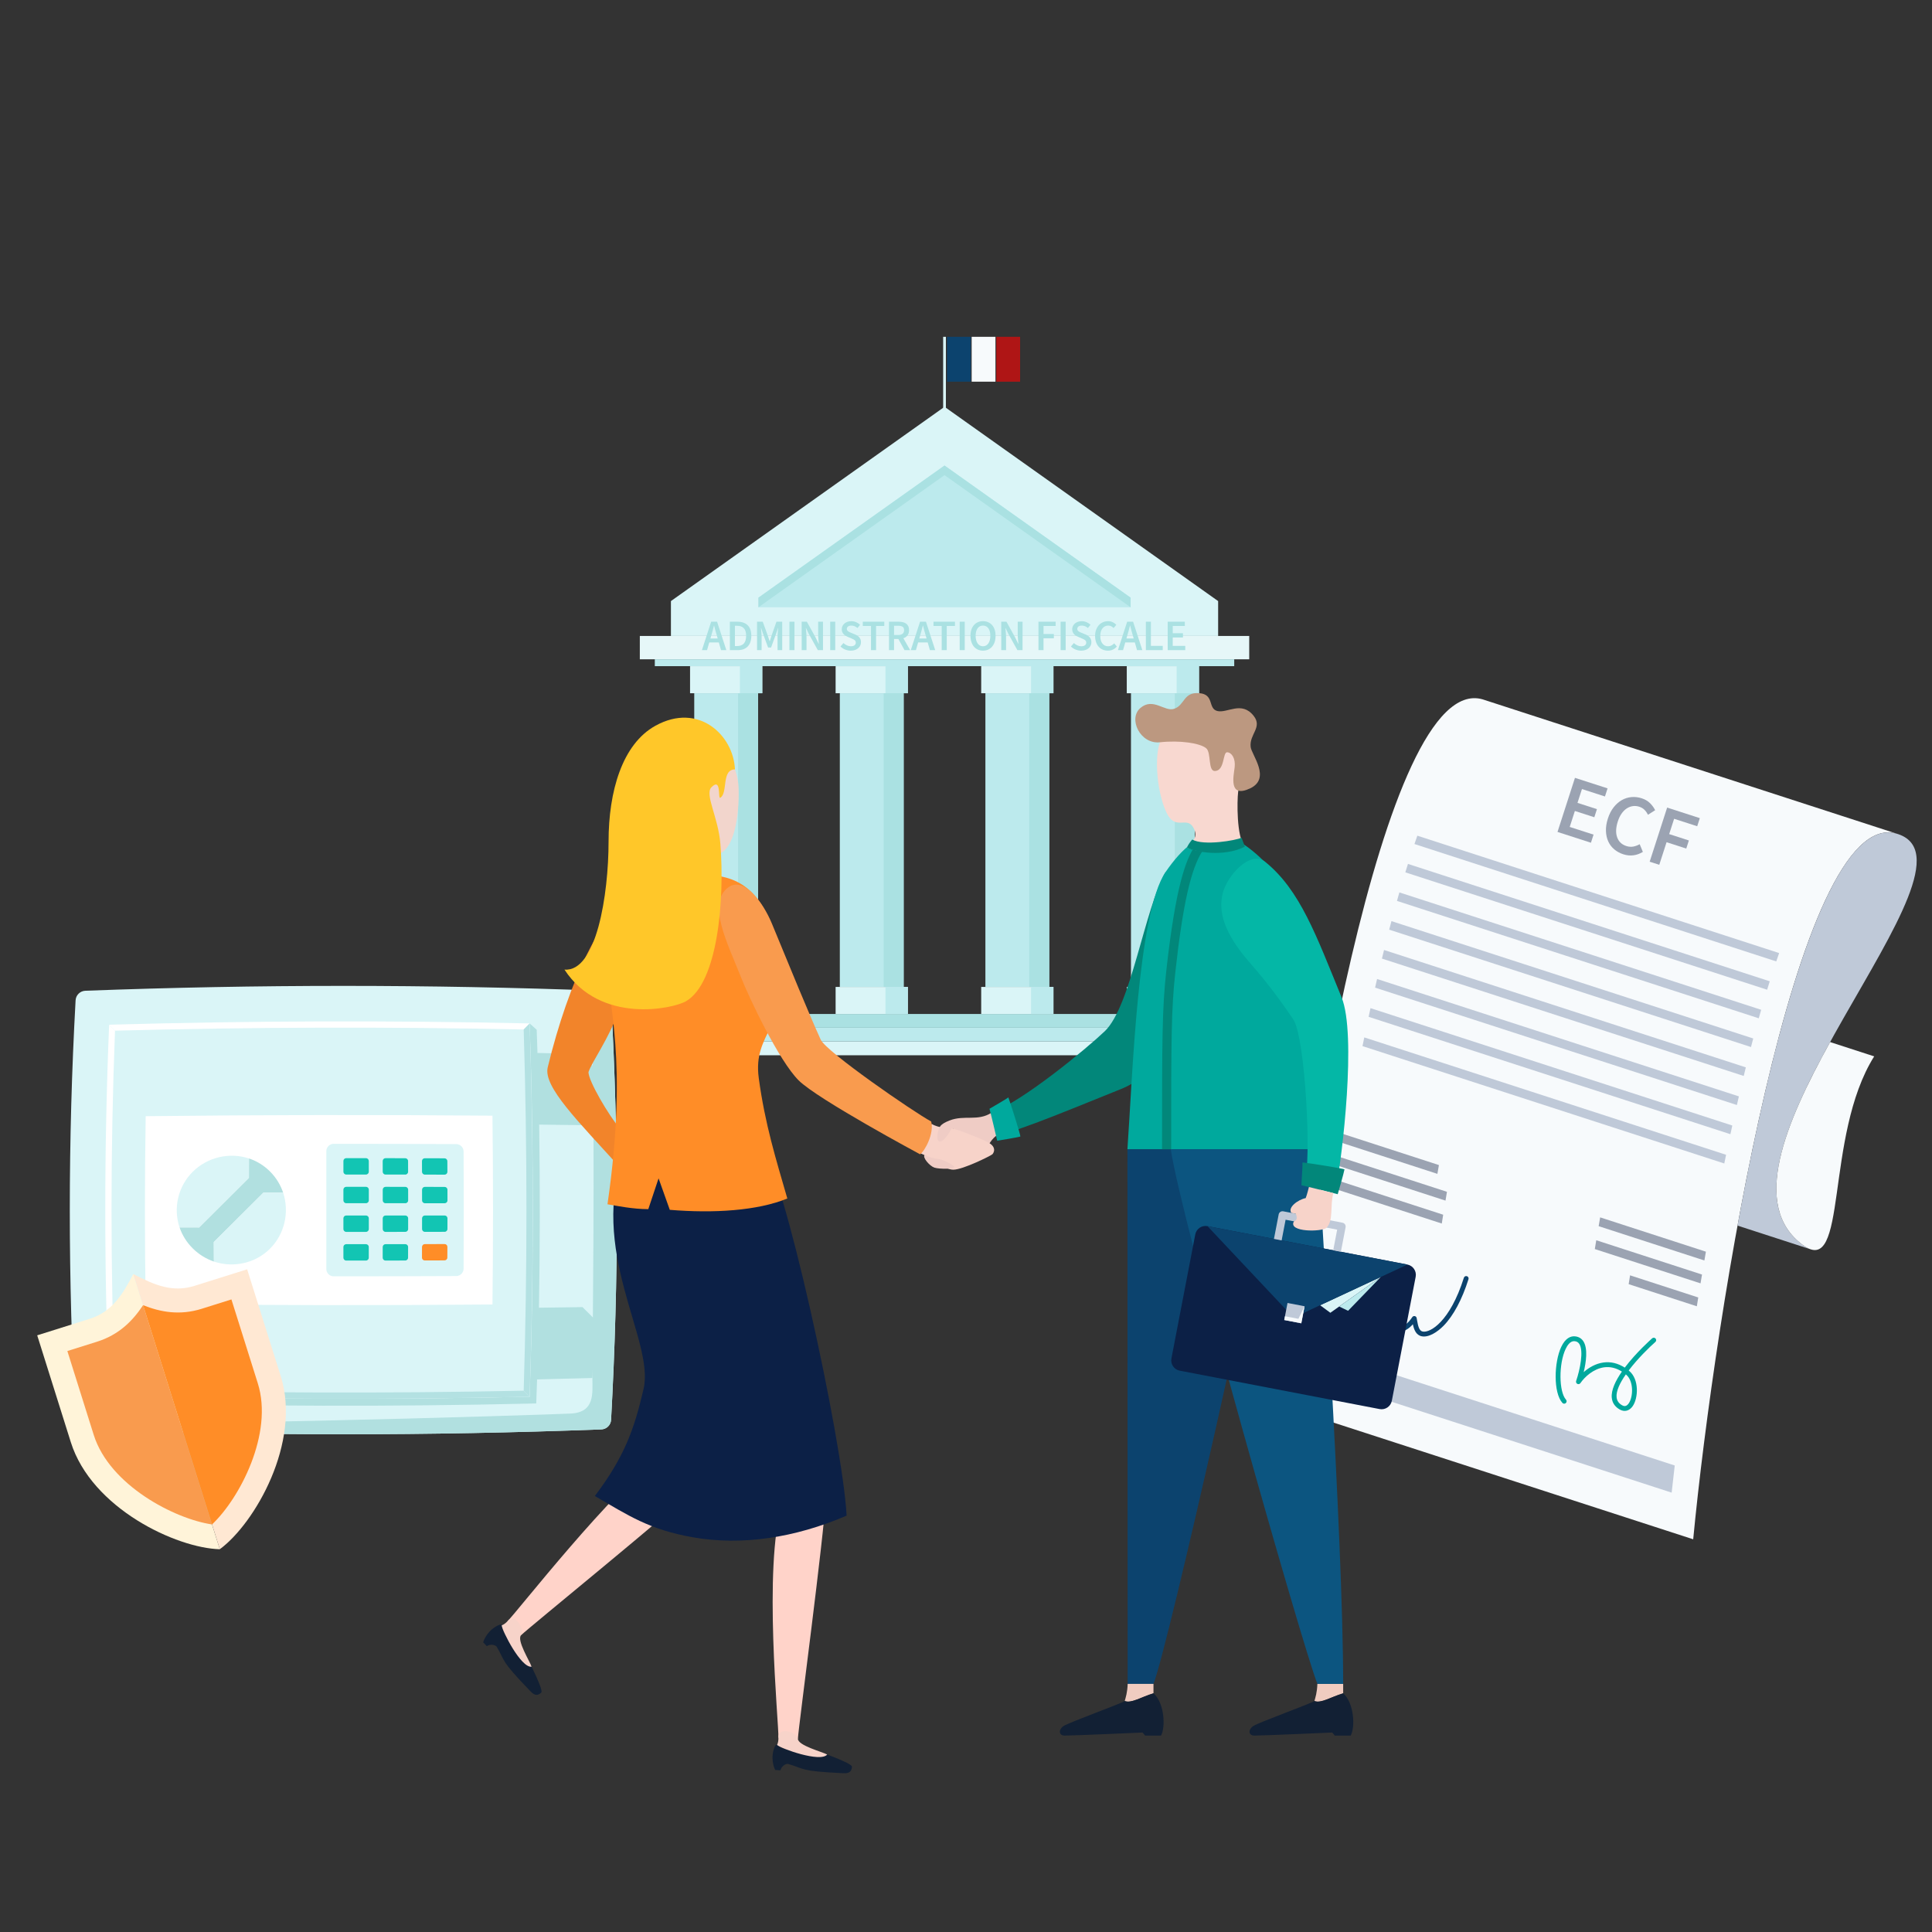 <?xml version="1.0" encoding="UTF-8"?><svg xmlns="http://www.w3.org/2000/svg" viewBox="0 0 2000 2000"><rect x="0" y="0" width="2000" height="2000" fill="#333333" stroke="none"/><g style="isolation:isolate;"><g id="Calque_4"><g><rect x="-68.48" y="452.97" width="1136.37" height="1136.37" style="fill:#daf5f7; opacity:0;"/><g><path d="M88.34,1025.62c178.05-6.71,356.1-6.71,534.16,0,5.41,.2,9.79,4.5,10.09,9.91,7.99,144.78,7.99,289.49,0,434.28-.3,5.41-4.68,9.71-10.09,9.91-178.05,6.71-356.1,6.71-534.16,0-5.41-.2-9.79-4.5-10.09-9.91-7.99-144.78-7.99-289.49,0-434.28,.3-5.41,4.68-9.71,10.09-9.91Z" style="fill:#daf5f7;"/><path d="M616.02,1164.94c-.42-20.35-1.02-40.71-1.78-61.06-5.25-5.14-7.87-7.71-13.12-12.86-17.89-.45-26.84-.66-44.73-1.02-.29-9.59-.45-14.39-.79-23.98-2.93-2.63-4.4-3.94-7.32-6.57,.43,12.16,.62,18.24,.98,30.4,.73,24.75,1.3,49.51,1.69,74.27,.88,63.26,.81,126.49-.22,189.74-.45,24.76-1.08,49.52-1.87,74.27-.23,7.1-.34,10.65-.59,17.75-145.12,3.21-290.2,2.77-435.3-1.33,2.67,2.91,4.01,4.37,6.68,7.28,142.79,4.07,285.56,4.46,428.37,1.18,2.83-.07,4.25-.11,7.09-.18,.38-9.95,.55-14.92,.88-24.87,19.09-.42,38.18-.9,57.26-1.46,.89-20.34,1.61-40.7,2.16-61.06-4.95-4.92-7.43-7.39-12.41-12.33-18.03,.28-27.04,.41-45.07,.64,1.06-63.2,1.14-126.37,.23-189.57,19.29,.21,38.58,.46,57.88,.73Z" style="fill:#b1e0e0;"/><g><path d="M112.97,1060.78c145.1-4.09,290.18-4.54,435.3-1.33,4.23,128.83,4.23,257.61,0,386.44-145.12,3.21-290.2,2.77-435.3-1.33-5.31-127.96-5.31-255.83,0-383.79Z" style="fill:#daf5f7;"/><path d="M112.97,1060.78c145.1-4.09,290.18-4.54,435.3-1.33-2.46,2.5-3.69,3.75-6.15,6.26-141.04-2.9-282.04-2.49-423.06,1.24-2.44-2.47-3.66-3.71-6.09-6.18Z" style="fill:#fff;"/><path d="M112.97,1444.57c-5.31-127.96-5.31-255.83,0-383.79,2.43,2.47,3.65,3.7,6.09,6.18-4.82,123.84-4.82,247.6,0,371.44-2.44,2.47-3.66,3.71-6.09,6.18Z" style="fill:#fff;"/><path d="M548.27,1445.89c4.23-128.83,4.23-257.61,0-386.44-2.46,2.5-3.69,3.75-6.15,6.26,3.8,124.66,3.81,249.27,0,373.93,2.46,2.51,3.7,3.76,6.15,6.26Z" style="fill:#b3e1e2;"/><path d="M112.97,1444.57c145.1,4.09,290.18,4.54,435.3,1.33-2.46-2.5-3.69-3.75-6.15-6.26-141.04,2.9-282.04,2.49-423.06-1.24-2.44,2.47-3.66,3.71-6.09,6.18Z" style="fill:#b3e1e2;"/></g><path d="M150.81,1155.48c119.66-1.39,239.32-1.57,358.98-.54,.79,65.16,.79,130.31,0,195.47-119.66,1.02-239.32,.84-358.98-.54-1.05-64.8-1.05-129.58,0-194.38Z" style="fill:#fff;"/><path d="M345.41,1184.08c42.28,0,84.56,.1,126.85,.28,4.2,.02,7.62,3.43,7.65,7.61,.23,40.46,.23,80.92,0,121.39-.03,4.18-3.46,7.59-7.65,7.61-42.28,.19-84.56,.28-126.85,.28-4.2,0-7.6-3.41-7.6-7.62-.03-40.65-.03-81.3,0-121.95,0-4.2,3.41-7.61,7.6-7.62Z" style="fill:#daf5f7;"/><g><path d="M257.72,1219.43c.02-8.07,.04-12.11,.08-20.18-20.38-6.7-43.03-1.33-58.23,13.71-15.13,14.98-20.51,37.52-13.66,57.76,8.09,.02,12.14,.02,20.23,.04,17.2-17.1,34.39-34.2,51.57-51.32Z" style="fill:#daf5f7;"/><path d="M272.82,1234.51c8.09,0,12.14-.01,20.23-.02-2.69-7.96-7.19-15.43-13.52-21.76-6.33-6.33-13.79-10.81-21.73-13.48-.04,8.07-.06,12.11-.08,20.18-17.18,17.12-34.37,34.23-51.57,51.32-8.09-.01-12.14-.02-20.23-.04,2.72,7.9,7.27,15.34,13.66,21.67,6.38,6.33,13.89,10.85,21.87,13.57-.05-8.05-.07-12.08-.11-20.13,17.17-17.1,34.33-34.21,51.49-51.32Z" style="fill:#b1e0e0;"/><path d="M272.82,1234.51c-17.16,17.11-34.32,34.22-51.49,51.32,.03,8.05,.05,12.08,.11,20.13,20.28,6.82,42.99,1.76,58.09-13.35,15.1-15.1,20.27-37.81,13.52-58.12-8.09,0-12.14,0-20.23,.02Z" style="fill:#daf5f7;"/></g><g><path d="M378.86,1215.88c-8.18,0-12.27,0-20.45,0-1.61,0-2.91-1.31-2.91-2.92v-11.13c0-1.61,1.3-2.92,2.91-2.92,8.17,0,12.26,0,20.44,0,1.61,0,2.91,1.31,2.92,2.92,0,4.45,0,6.68,.01,11.13,0,1.61-1.3,2.91-2.91,2.91Z" style="fill:#12c5b3;"/><path d="M419.55,1215.92c-8.18-.01-12.27-.02-20.45-.02-1.61,0-2.92-1.31-2.92-2.92,0-4.45-.01-6.68-.02-11.13,0-1.61,1.3-2.91,2.91-2.91,8.17,.01,12.26,.02,20.44,.04,1.61,0,2.92,1.31,2.92,2.92,.01,4.45,.02,6.67,.03,11.12,0,1.61-1.3,2.91-2.91,2.91Z" style="fill:#12c5b3;"/><path d="M460.24,1215.99c-8.18-.02-12.27-.03-20.45-.04-1.61,0-2.92-1.31-2.92-2.92-.01-4.44-.02-6.67-.04-11.11,0-1.61,1.29-2.91,2.9-2.9,8.17,.02,12.26,.04,20.44,.06,1.61,0,2.92,1.31,2.93,2.92,.02,4.44,.03,6.66,.05,11.09,0,1.61-1.29,2.9-2.9,2.9Z" style="fill:#12c5b3;"/><path d="M378.87,1245.56c-8.19,0-12.28,0-20.46,0-1.61,0-2.92-1.31-2.92-2.92v-11.13c0-1.61,1.31-2.92,2.92-2.92,8.18,0,12.27,0,20.46,0,1.61,0,2.92,1.31,2.92,2.92,0,4.45,0,6.68,0,11.13,0,1.61-1.31,2.92-2.92,2.92Z" style="fill:#12c5b3;"/><path d="M419.59,1245.57c-8.18,0-12.28,0-20.46,0-1.61,0-2.92-1.31-2.92-2.92,0-4.45,0-6.68,0-11.13,0-1.61,1.3-2.91,2.91-2.91,8.18,0,12.27,0,20.46,.02,1.61,0,2.92,1.31,2.92,2.92,0,4.45,0,6.67,.01,11.12,0,1.61-1.3,2.91-2.91,2.91Z" style="fill:#12c5b3;"/><path d="M460.3,1245.58c-8.18,0-12.28,0-20.46,0-1.61,0-2.92-1.3-2.92-2.91,0-4.44,0-6.67-.01-11.11,0-1.61,1.3-2.91,2.91-2.91,8.18,.01,12.27,.02,20.46,.03,1.61,0,2.92,1.31,2.92,2.91,0,4.44,.01,6.66,.02,11.09,0,1.61-1.3,2.91-2.91,2.9Z" style="fill:#12c5b3;"/><path d="M378.87,1275.24c-8.18,0-12.27,0-20.46,0-1.61,0-2.92-1.31-2.92-2.92v-11.13c0-1.61,1.31-2.92,2.92-2.92,8.19,0,12.28,0,20.46,0,1.61,0,2.92,1.31,2.92,2.92,0,4.45,0,6.68,0,11.13,0,1.61-1.31,2.92-2.92,2.92Z" style="fill:#12c5b3;"/><path d="M419.57,1275.22c-8.18,0-12.27,.01-20.46,.02-1.61,0-2.91-1.3-2.91-2.91,0-4.45,0-6.68,0-11.13,0-1.61,1.31-2.92,2.92-2.92,8.18,0,12.28,0,20.46,0,1.61,0,2.92,1.3,2.92,2.91,0,4.45,0,6.67,0,11.12,0,1.61-1.31,2.91-2.92,2.92Z" style="fill:#12c5b3;"/><path d="M460.28,1275.17c-8.18,.01-12.27,.02-20.46,.03-1.61,0-2.91-1.3-2.91-2.91,0-4.44,0-6.67,.01-11.11,0-1.61,1.31-2.91,2.92-2.91,8.18,0,12.28,0,20.46,0,1.61,0,2.92,1.3,2.91,2.91,0,4.44,0,6.66-.02,11.09,0,1.61-1.31,2.91-2.92,2.91Z" style="fill:#12c5b3;"/><path d="M378.84,1304.93c-8.18,0-12.26,0-20.44,0-1.61,0-2.91-1.31-2.91-2.92v-11.13c0-1.61,1.31-2.92,2.91-2.92,8.18,0,12.27,0,20.45,0,1.61,0,2.91,1.3,2.91,2.91,0,4.45,0,6.68-.01,11.13,0,1.61-1.31,2.92-2.92,2.92Z" style="fill:#12c5b3;"/><path d="M419.51,1304.87c-8.17,.02-12.26,.02-20.44,.04-1.61,0-2.91-1.3-2.91-2.91,0-4.45,.01-6.68,.02-11.13,0-1.61,1.31-2.92,2.92-2.92,8.18,0,12.27-.01,20.45-.02,1.61,0,2.91,1.3,2.91,2.91-.01,4.45-.02,6.67-.03,11.12,0,1.61-1.31,2.92-2.92,2.92Z" style="fill:#12c5b3;"/><path d="M460.17,1304.76c-8.18,.03-12.26,.04-20.44,.06-1.61,0-2.91-1.3-2.9-2.9,.02-4.44,.02-6.67,.04-11.11,0-1.61,1.31-2.91,2.92-2.92,8.18-.01,12.27-.02,20.45-.04,1.61,0,2.91,1.29,2.9,2.9-.02,4.44-.03,6.66-.05,11.09,0,1.61-1.32,2.91-2.93,2.92Z" style="fill:#ff8d27;"/></g><path d="M613.25,1097.87c2.78,74.06,0,312.93,0,328.66s2.78,35.38-22.21,36.77c-21.15,1.18-502.7,16.42-512.79,6.51,.3,5.41,4.68,9.71,10.09,9.91,178.05,6.71,356.11,6.71,534.16,0,5.41-.2,9.79-4.5,10.09-9.91,7.99-144.78,7.99-289.49,0-434.28-24.86,3.23-20.43,33.14-19.33,62.34Z" style="fill:#b1e0e0;"/></g></g></g><g id="Calque_5"><g id="Bouclier"><path d="M137.98,1318.89c-11.09,21.26-21.93,39.04-45.13,46.34-21.15,6.65-54.33,17.09-54.33,17.09l34.78,110.59c21.59,68.65,109.36,109.71,154.26,110.84,0,0,0,0,0,0l-89.57-284.84s0,0,0,0Z" style="fill:#fff4d9;"/><path d="M201.51,1331.06c-22.55,7.09-40.73-.28-63.52-12.16l89.57,284.84c36.18-26.63,84.65-110.53,63.06-179.18l-34.77-110.58s-31.85,10.01-54.34,17.08Z" style="fill:#ffe8d3;"/><path d="M148.12,1351.12c-10.79,16.32-24.95,30.66-47.8,37.85l-30.59,9.62,27.31,86.85c16.41,52.17,83.84,87.04,122.46,92.65,0,0,0,0,0,0l-71.37-226.96s0,0,0,0Z" style="fill:#f99b4e;"/><path d="M208.97,1354.8c-22.84,7.18-42.66,3.53-60.85-3.68l71.37,226.96c28.45-26.7,63.8-93.89,47.39-146.06l-27.31-86.85-30.61,9.62Z" style="fill:#ff8d27;"/></g></g><g id="Calque_3"><g><path d="M1534.77,723.95c1.45,.42,428.36,138.97,428.36,138.97-103.79-29.68-188,497.22-210.33,730.55l-428.36-138.97c22.33-233.34,106.54-760.24,210.33-730.55Z" style="fill:#f7fafc;"/><path d="M1866.13,1288.72c2.92,2.17,5.56,3.63,7.96,4.48l-75.4-24.46c39.3-214.7,97.84-424.87,164.44-405.82,103.79,29.68-216.82,336.88-97,425.81Z" style="fill:#bfc9d8;"/><path d="M1866.13,1288.72c-54.46-40.42-17.93-125.93,28.38-209.98l45.64,14.81c-52.07,82.8-26.52,230.42-74.02,195.17Z" style="fill:#f7fafc;"/></g><g><path d="M1800.08,1134.97c-.69,2.97-1.38,5.95-2.06,8.94l-374.53-121.51c.68-2.99,1.37-5.97,2.06-8.94l374.53,121.51Z" style="fill:#bfc9d8;"/><path d="M1793.27,1165.14c-.65,2.98-1.3,5.98-1.95,8.98l-374.53-121.51c.65-3,1.3-5.99,1.95-8.98l374.53,121.51Z" style="fill:#bfc9d8;"/><path d="M1412.3,1073.92l374.53,121.51c-.62,3-1.24,6-1.85,9.01l-374.53-121.51c.61-3.01,1.23-6.01,1.85-9.01Z" style="fill:#bfc9d8;"/><path d="M1807.28,1104.93c-.73,2.95-1.46,5.92-2.18,8.9l-374.53-121.51c.72-2.98,1.45-5.95,2.18-8.9l374.53,121.51Z" style="fill:#bfc9d8;"/><path d="M1832.04,1015.83c-.91,2.88-1.81,5.79-2.71,8.73l-374.53-121.51c.9-2.94,1.8-5.85,2.71-8.73l374.53,121.51Z" style="fill:#bfc9d8;"/><path d="M1814.95,1075.04c-.78,2.93-1.55,5.89-2.33,8.85l-374.53-121.51c.77-2.97,1.55-5.92,2.33-8.85l374.53,121.51Z" style="fill:#bfc9d8;"/><path d="M1841.76,986.61c-1,2.84-1.99,5.72-2.99,8.64l-374.53-121.51c.99-2.92,1.99-5.8,2.99-8.64l374.53,121.51Z" style="fill:#bfc9d8;"/><path d="M1823.16,1045.33c-.84,2.91-1.67,5.84-2.5,8.8l-374.53-121.51c.83-2.96,1.66-5.89,2.5-8.8l374.53,121.51Z" style="fill:#bfc9d8;"/></g><g><path d="M1761.91,1319.41c-.51,3.04-1.01,6.08-1.51,9.12l-109.46-35.51c.5-3.04,1-6.08,1.51-9.12l109.46,35.51Z" style="fill:#9ba3b2;"/><path d="M1765.94,1295.73c-.53,3.04-1.05,6.07-1.57,9.1l-109.46-35.51c.52-3.03,1.04-6.07,1.57-9.1l109.46,35.51Z" style="fill:#9ba3b2;"/><path d="M1685.98,1329.36c.48-3.04,.97-6.08,1.46-9.13l70.58,22.9c-.49,3.05-.98,6.1-1.46,9.13l-70.58-22.9Z" style="fill:#9ba3b2;"/></g><g><path d="M1497.88,1233.75c-.51,3.04-1.01,6.08-1.51,9.12l-113.35-36.78c.5-3.04,1-6.08,1.51-9.12l113.35,36.78Z" style="fill:#9ba3b2;"/><path d="M1489.56,1206.07c-.53,3.04-1.05,6.07-1.57,9.1l-101.02-32.77c.52-3.03,1.04-6.07,1.57-9.1l101.02,32.77Z" style="fill:#9ba3b2;"/><path d="M1379.17,1229.82c.48-3.04,.97-6.08,1.46-9.13l113.35,36.78c-.49,3.05-.98,6.1-1.46,9.13l-113.35-36.78Z" style="fill:#9ba3b2;"/></g><path d="M1355.96,1423.66c1-9.08,2.07-18.46,3.2-28.1l374.53,121.51c-1.14,9.64-2.21,19.01-3.2,28.1l-374.53-121.51Z" style="fill:#bfc9d8;"/><path d="M1393.28,1367.28c-6.77-3.78-8.84-14.94-9.22-17.39-.21-1.36,.72-2.64,2.09-2.85,1.37-.21,2.64,.72,2.85,2.09,.97,6.31,3.93,13.48,8.13,14.31,3.91,.77,9.09-2.8,14.6-10.05,.59-.78,1.57-1.14,2.53-.93,.95,.21,1.7,.95,1.91,1.9l.21,.97c1.65,7.53,3.09,12.53,7.81,13.47,3.31,.66,10.46-4.65,13.43-9.95,.57-1.02,1.76-1.51,2.88-1.18,1.12,.33,1.86,1.38,1.8,2.54-.33,5.68,1.79,12.53,5.11,13.19,5.3,1.05,10.99-4.42,14.55-9.89,.56-.86,1.58-1.29,2.58-1.09,1,.2,1.78,.99,1.97,1.99,.13,.67,.25,1.38,.37,2.1,1.08,6.3,2.2,11.18,5.89,11.91,7.68,1.52,28.2-10.09,42.62-55.69,.42-1.32,1.82-2.05,3.14-1.63,1.32,.42,2.05,1.82,1.63,3.14-6.67,21.09-15.58,37.74-25.76,48.16-6.1,6.24-15.24,12.39-22.6,10.93-6.01-1.19-8.07-7.02-9.2-12.45-3.66,4.11-9.45,8.76-16.16,7.43-5.02-.99-7.61-6.27-8.64-11.53-4.17,4.3-9.92,7.85-14.58,6.93-6.76-1.34-9.27-7.35-10.8-13.31-5.72,6.29-11.18,8.96-16.26,7.95-1.04-.21-2-.57-2.88-1.06Z" style="fill:#0c436e;"/><path d="M1618.35,1452.91c-.36-.14-.69-.36-.96-.66-9.49-10.43-8.71-41.98-1.21-57.92,4.43-9.4,9.9-11.16,13.72-10.98,3.86,.19,6.99,1.89,9.05,4.93,5.09,7.5,2.92,22.05,.48,32.17,5.41-4.82,12.42-8.88,20.36-9.98,7.62-1.06,15.05,.72,22.15,5.29,11.83-15.68,27.31-29.38,28.38-30.33,1.04-.91,2.62-.81,3.53,.23,.91,1.04,.81,2.62-.23,3.53-6.44,5.66-18.41,17.37-27.62,29.53,.18,.15,.36,.3,.55,.45,10.44,8.69,9.4,28.08,3.64,36.42-3.47,5.01-8.48,6.32-13.43,3.53-4.93-2.8-7.71-6.87-8.25-12.11-.82-7.94,3.92-17.74,10.48-27.17-6.01-3.79-12.22-5.27-18.52-4.39-10.81,1.5-19.91,9.73-24.42,16.32-.71,1.03-2.07,1.39-3.19,.82-1.12-.56-1.65-1.86-1.24-3.05,3.95-11.51,8.06-31.25,3.19-38.43-1.19-1.76-2.83-2.63-5.15-2.74-4.15-.2-7.16,4.3-8.95,8.11-7.24,15.37-7.03,44.27,.38,52.42,.93,1.02,.85,2.6-.17,3.53-.72,.65-1.72,.81-2.57,.49Zm64.71-30.15c-6.05,8.67-10.24,17.25-9.57,23.72,.37,3.59,2.25,6.3,5.74,8.28,1.68,.95,4.22,1.78,6.85-2.02,4.65-6.72,5.29-23.05-2.73-29.73-.1-.08-.2-.16-.29-.24Z" style="fill:#00a99d;"/><g><path d="M1612.32,861.24l18.08-56.02,33.75,10.89-2.71,8.39-23.81-7.68-4.62,14.3,20.13,6.5-2.71,8.39-20.13-6.5-5.33,16.53,24.67,7.96-2.71,8.39-34.6-11.17Z" style="fill:#9ba3b2;"/><path d="M1680.43,884.35c-3.54-1.14-6.65-2.84-9.33-5.09-2.68-2.25-4.75-4.97-6.21-8.15-1.46-3.18-2.27-6.79-2.42-10.81-.15-4.02,.52-8.34,2.01-12.97,1.47-4.57,3.47-8.45,5.98-11.64,2.51-3.19,5.33-5.67,8.45-7.44,3.12-1.77,6.45-2.8,9.99-3.11,3.54-.31,7.07,.11,10.61,1.25,3.54,1.14,6.45,2.87,8.73,5.18,2.28,2.31,4,4.7,5.16,7.15l-7.38,4.71c-1.01-1.96-2.22-3.66-3.65-5.1-1.43-1.44-3.23-2.51-5.4-3.21-2.28-.74-4.53-.94-6.75-.62-2.22,.32-4.31,1.13-6.27,2.42-1.96,1.29-3.73,3.07-5.31,5.33-1.58,2.26-2.88,4.97-3.89,8.11-2.06,6.4-2.3,11.85-.7,16.37,1.6,4.52,4.77,7.54,9.51,9.07,2.51,.81,4.91,1,7.19,.57,2.28-.43,4.5-1.24,6.65-2.44l3.29,7.97c-3.13,1.89-6.39,3.06-9.79,3.51-3.39,.45-6.89,.09-10.48-1.07Z" style="fill:#9ba3b2;"/><path d="M1707.74,892.03l18.08-56.02,33.83,10.92-2.71,8.39-23.9-7.71-5.11,15.85,20.38,6.58-2.71,8.39-20.38-6.58-7.55,23.38-9.94-3.21Z" style="fill:#9ba3b2;"/></g></g><g id="Bank"><g><rect x="647.68" y="1078.16" width="660.17" height="14.25" style="fill:#daf5f7;"/><rect x="671.71" y="1063.92" width="612.12" height="14.25" style="fill:#bceaed;"/><rect x="694.53" y="1049.67" width="566.48" height="14.25" style="fill:#aae1e2;"/></g><rect x="662.34" y="658.34" width="630.85" height="24.16" style="fill:#e6f7f8;"/><rect x="677.86" y="682.49" width="599.81" height="7.12" style="fill:#bceaed;"/><g><polygon points="977.77 421.11 694.53 622.24 694.53 658.34 977.77 658.34 1261.01 658.34 1261.01 622.24 977.77 421.11" style="fill:#daf5f7;"/><polygon points="977.77 481.9 785.13 618.69 785.13 628.64 1170.41 628.64 1170.41 618.69 977.77 481.9" style="fill:#bceaed;"/><polygon points="1170.41 618.69 977.77 481.9 977.77 481.9 977.77 481.9 785.13 618.69 785.13 628.64 977.77 491.85 1170.41 628.64 1170.41 618.69" style="fill:#aae1e2; mix-blend-mode:multiply;"/></g><g><rect x="718.68" y="717.63" width="66.08" height="304.02" style="fill:#bceaed;"/><rect x="714.34" y="1021.66" width="74.78" height="28.02" style="fill:#daf5f7;"/><rect x="714.34" y="689.62" width="74.78" height="28.02" style="fill:#daf5f7;"/><rect x="765.94" y="689.62" width="23.17" height="28.02" style="fill:#bceaed;"/><rect x="765.94" y="1021.66" width="23.17" height="28.02" style="fill:#bceaed;"/><rect x="764.07" y="717.63" width="20.69" height="304.02" style="fill:#aae1e2;"/></g><g><rect x="869.38" y="717.63" width="66.08" height="304.02" style="fill:#bceaed;"/><rect x="865.03" y="1021.66" width="74.78" height="28.02" style="fill:#daf5f7;"/><rect x="865.03" y="689.62" width="74.78" height="28.02" style="fill:#daf5f7;"/><rect x="916.64" y="689.62" width="23.17" height="28.02" style="fill:#bceaed;"/><rect x="916.64" y="1021.66" width="23.17" height="28.02" style="fill:#bceaed;"/><rect x="914.77" y="717.63" width="20.69" height="304.02" style="fill:#aae1e2;"/></g><g><rect x="1020.08" y="717.63" width="66.08" height="304.02" style="fill:#bceaed;"/><rect x="1015.73" y="1021.66" width="74.78" height="28.02" style="fill:#daf5f7;"/><rect x="1015.73" y="689.62" width="74.78" height="28.02" style="fill:#daf5f7;"/><rect x="1067.34" y="689.62" width="23.17" height="28.02" style="fill:#bceaed;"/><rect x="1067.34" y="1021.66" width="23.17" height="28.02" style="fill:#bceaed;"/><rect x="1065.47" y="717.63" width="20.69" height="304.02" style="fill:#aae1e2;"/></g><g><rect x="1170.78" y="717.63" width="66.08" height="304.02" style="fill:#bceaed;"/><rect x="1166.43" y="1021.66" width="74.77" height="28.02" style="fill:#daf5f7;"/><rect x="1166.43" y="689.62" width="74.77" height="28.02" style="fill:#daf5f7;"/><rect x="1218.04" y="689.62" width="23.17" height="28.02" style="fill:#bceaed;"/><rect x="1218.04" y="1021.66" width="23.17" height="28.02" style="fill:#bceaed;"/><rect x="1216.17" y="717.63" width="20.69" height="304.02" style="fill:#aae1e2;"/></g><rect x="976.35" y="348.67" width="2.84" height="79.49" style="fill:#daf5f7;"/><rect x="980.37" y="348.67" width="24.62" height="46.44" style="fill:#0c436e;"/><rect x="1005.87" y="348.67" width="24.62" height="46.44" style="fill:#f7fafc;"/><rect x="1031.38" y="348.67" width="24.62" height="46.44" style="fill:#af1515;"/><g style="mix-blend-mode:multiply;"><path d="M726.62,673.02l9.58-29.43h6.12l9.58,29.43h-5.49l-2.29-7.96h-9.9l-2.29,7.96h-5.31Zm9.85-15.66l-1.04,3.6h7.52l-1.04-3.6c-.48-1.56-.94-3.16-1.37-4.81-.44-1.65-.86-3.28-1.28-4.9h-.18c-.42,1.65-.84,3.29-1.26,4.93-.42,1.64-.87,3.23-1.35,4.79Z" style="fill:#aae1e2;"/><path d="M755.56,673.02v-29.43h7.88c4.5,0,8.01,1.22,10.53,3.65,2.52,2.43,3.78,6.08,3.78,10.94,0,2.43-.32,4.58-.97,6.44-.65,1.86-1.58,3.41-2.79,4.66-1.22,1.25-2.69,2.18-4.41,2.81-1.73,.63-3.68,.94-5.87,.94h-8.15Zm5.22-4.23h2.29c3,0,5.3-.86,6.91-2.59,1.6-1.73,2.41-4.4,2.41-8.03s-.81-6.22-2.43-7.88c-1.62-1.65-3.91-2.48-6.88-2.48h-2.29v20.97Z" style="fill:#aae1e2;"/><path d="M783.68,673.02v-29.43h5.9l5.22,14.4c.33,.93,.64,1.88,.94,2.86,.3,.98,.61,1.94,.95,2.9h.18c.33-.96,.64-1.93,.92-2.9,.29-.97,.59-1.93,.92-2.86l5.08-14.4h5.94v29.43h-4.81v-13.46c0-.69,.02-1.44,.07-2.25s.1-1.63,.16-2.45c.06-.82,.13-1.63,.22-2.43,.09-.79,.16-1.54,.23-2.23h-.18l-2.39,6.84-4.81,13.23h-3.1l-4.86-13.23-2.34-6.84h-.18c.06,.69,.13,1.43,.2,2.23,.07,.79,.15,1.6,.23,2.43,.07,.83,.14,1.64,.18,2.45s.07,1.56,.07,2.25v13.46h-4.73Z" style="fill:#aae1e2;"/><path d="M817.21,673.02v-29.43h5.22v29.43h-5.22Z" style="fill:#aae1e2;"/><path d="M829.9,673.02v-29.43h5.35l9.18,16.56,3.02,6.25h.18c-.12-1.53-.26-3.17-.43-4.93-.17-1.75-.25-3.46-.25-5.11v-12.78h5v29.43h-5.35l-9.18-16.56-3.02-6.25h-.18c.12,1.56,.26,3.19,.43,4.9,.16,1.71,.25,3.39,.25,5.04v12.87h-5Z" style="fill:#aae1e2;"/><path d="M859.42,673.02v-29.43h5.22v29.43h-5.22Z" style="fill:#aae1e2;"/><path d="M880.7,673.56c-1.98,0-3.89-.38-5.74-1.12-1.84-.75-3.47-1.81-4.88-3.19l3.06-3.56c1.05,.99,2.25,1.79,3.6,2.41,1.35,.62,2.7,.92,4.05,.92,1.68,0,2.95-.34,3.83-1.04,.87-.69,1.3-1.6,1.3-2.75,0-.6-.11-1.11-.34-1.53-.23-.42-.54-.79-.94-1.1-.41-.31-.89-.61-1.44-.88-.56-.27-1.16-.54-1.82-.81l-4.05-1.75c-.72-.3-1.43-.68-2.14-1.12-.71-.45-1.34-.99-1.91-1.62s-1.03-1.36-1.37-2.21c-.35-.84-.52-1.8-.52-2.88,0-1.17,.25-2.26,.74-3.26,.5-1,1.18-1.88,2.05-2.63,.87-.75,1.91-1.33,3.13-1.75,1.21-.42,2.54-.63,3.98-.63,1.71,0,3.36,.34,4.95,1.01,1.59,.67,2.95,1.58,4.09,2.72l-2.65,3.33c-.96-.78-1.95-1.4-2.97-1.85-1.02-.45-2.16-.67-3.42-.67-1.41,0-2.54,.31-3.38,.92-.84,.62-1.26,1.46-1.26,2.54,0,.57,.13,1.06,.38,1.46,.25,.41,.6,.77,1.03,1.08,.43,.31,.94,.6,1.51,.85,.57,.26,1.15,.5,1.75,.74l4,1.67c.87,.36,1.67,.78,2.39,1.26,.72,.48,1.34,1.04,1.87,1.67s.94,1.36,1.24,2.18c.3,.83,.45,1.78,.45,2.86,0,1.2-.24,2.33-.72,3.38-.48,1.05-1.18,1.97-2.09,2.77-.92,.79-2.02,1.43-3.33,1.89-1.31,.46-2.78,.7-4.43,.7Z" style="fill:#aae1e2;"/><path d="M901.67,673.02v-25.02h-8.5v-4.41h22.23v4.41h-8.5v25.02h-5.22Z" style="fill:#aae1e2;"/><path d="M920.3,673.02v-29.43h9.95c1.53,0,2.95,.15,4.27,.45,1.32,.3,2.46,.79,3.42,1.46,.96,.68,1.72,1.57,2.27,2.68,.55,1.11,.83,2.49,.83,4.14,0,2.25-.53,4.07-1.6,5.45s-2.48,2.37-4.25,2.97l7.02,12.29h-5.85l-6.34-11.52h-4.5v11.52h-5.22Zm5.22-15.66h4.19c2.01,0,3.55-.42,4.61-1.26,1.06-.84,1.6-2.1,1.6-3.78s-.53-2.89-1.6-3.55c-1.06-.66-2.6-.99-4.61-.99h-4.19v9.58Z" style="fill:#aae1e2;"/><path d="M942.85,673.02l9.58-29.43h6.12l9.58,29.43h-5.49l-2.29-7.96h-9.9l-2.29,7.96h-5.31Zm9.85-15.66l-1.04,3.6h7.52l-1.04-3.6c-.48-1.56-.94-3.16-1.37-4.81-.44-1.65-.86-3.28-1.28-4.9h-.18c-.42,1.65-.84,3.29-1.26,4.93-.42,1.64-.87,3.23-1.35,4.79Z" style="fill:#aae1e2;"/><path d="M974.84,673.02v-25.02h-8.5v-4.41h22.23v4.41h-8.5v25.02h-5.22Z" style="fill:#aae1e2;"/><path d="M993.47,673.02v-29.43h5.22v29.43h-5.22Z" style="fill:#aae1e2;"/><path d="M1017.59,673.56c-1.92,0-3.67-.35-5.26-1.06-1.59-.7-2.96-1.72-4.09-3.06-1.14-1.33-2.03-2.95-2.66-4.84s-.95-4.03-.95-6.44,.32-4.49,.95-6.37c.63-1.87,1.51-3.46,2.66-4.75,1.14-1.29,2.5-2.28,4.09-2.97,1.59-.69,3.34-1.04,5.26-1.04s3.67,.35,5.27,1.04c1.59,.69,2.96,1.68,4.12,2.97,1.15,1.29,2.05,2.87,2.68,4.75,.63,1.88,.94,4,.94,6.37s-.31,4.54-.94,6.44-1.52,3.5-2.68,4.84c-1.16,1.34-2.53,2.36-4.12,3.06-1.59,.7-3.35,1.06-5.27,1.06Zm0-4.54c1.17,0,2.22-.25,3.15-.77,.93-.51,1.72-1.24,2.38-2.18,.66-.94,1.17-2.08,1.53-3.42,.36-1.33,.54-2.83,.54-4.48,0-3.3-.68-5.89-2.05-7.76-1.37-1.87-3.22-2.81-5.56-2.81s-4.19,.94-5.56,2.81c-1.37,1.88-2.05,4.46-2.05,7.76,0,1.65,.18,3.14,.54,4.48,.36,1.34,.87,2.48,1.53,3.42,.66,.95,1.46,1.67,2.39,2.18,.93,.51,1.98,.77,3.15,.77Z" style="fill:#aae1e2;"/><path d="M1036.49,673.02v-29.43h5.36l9.18,16.56,3.02,6.25h.18c-.12-1.53-.26-3.17-.43-4.93s-.25-3.46-.25-5.11v-12.78h5v29.43h-5.36l-9.18-16.56-3.02-6.25h-.18c.12,1.56,.26,3.19,.43,4.9,.16,1.71,.25,3.39,.25,5.04v12.87h-5Z" style="fill:#aae1e2;"/><path d="M1075.01,673.02v-29.43h17.78v4.41h-12.55v8.33h10.71v4.41h-10.71v12.29h-5.22Z" style="fill:#aae1e2;"/><path d="M1097.96,673.02v-29.43h5.22v29.43h-5.22Z" style="fill:#aae1e2;"/><path d="M1119.24,673.56c-1.98,0-3.89-.38-5.74-1.12-1.84-.75-3.47-1.81-4.88-3.19l3.06-3.56c1.05,.99,2.25,1.79,3.6,2.41,1.35,.62,2.7,.92,4.05,.92,1.68,0,2.95-.34,3.83-1.04,.87-.69,1.3-1.6,1.3-2.75,0-.6-.11-1.11-.34-1.53-.22-.42-.54-.79-.94-1.1-.41-.31-.89-.61-1.44-.88-.56-.27-1.16-.54-1.82-.81l-4.05-1.75c-.72-.3-1.43-.68-2.14-1.12-.71-.45-1.34-.99-1.91-1.62-.57-.63-1.03-1.36-1.37-2.21-.34-.84-.52-1.8-.52-2.88,0-1.17,.25-2.26,.74-3.26,.5-1,1.18-1.88,2.05-2.63,.87-.75,1.91-1.33,3.13-1.75,1.21-.42,2.54-.63,3.98-.63,1.71,0,3.36,.34,4.95,1.01,1.59,.67,2.95,1.58,4.09,2.72l-2.66,3.33c-.96-.78-1.95-1.4-2.97-1.85-1.02-.45-2.16-.67-3.42-.67-1.41,0-2.54,.31-3.38,.92-.84,.62-1.26,1.46-1.26,2.54,0,.57,.13,1.06,.38,1.46,.25,.41,.6,.77,1.04,1.08,.43,.31,.94,.6,1.51,.85,.57,.26,1.15,.5,1.75,.74l4,1.67c.87,.36,1.67,.78,2.38,1.26,.72,.48,1.34,1.04,1.87,1.67,.53,.63,.94,1.36,1.24,2.18,.3,.83,.45,1.78,.45,2.86,0,1.2-.24,2.33-.72,3.38-.48,1.05-1.18,1.97-2.09,2.77-.92,.79-2.02,1.43-3.33,1.89-1.31,.46-2.78,.7-4.43,.7Z" style="fill:#aae1e2;"/><path d="M1146.92,673.56c-1.86,0-3.6-.33-5.22-.99-1.62-.66-3.02-1.63-4.21-2.92-1.19-1.29-2.12-2.88-2.81-4.77-.69-1.89-1.04-4.05-1.04-6.48s.35-4.55,1.06-6.46c.7-1.9,1.67-3.52,2.88-4.84,1.21-1.32,2.64-2.32,4.28-3.02,1.63-.69,3.38-1.04,5.24-1.04s3.51,.38,4.95,1.12c1.44,.75,2.62,1.62,3.55,2.61l-2.79,3.38c-.78-.78-1.62-1.4-2.52-1.87-.9-.46-1.92-.7-3.06-.7-1.2,0-2.3,.25-3.31,.74s-1.88,1.2-2.61,2.12c-.74,.92-1.31,2.03-1.71,3.35-.41,1.32-.61,2.81-.61,4.46,0,3.36,.73,5.99,2.18,7.9,1.45,1.91,3.43,2.86,5.92,2.86,1.32,0,2.49-.28,3.51-.83,1.02-.55,1.95-1.28,2.79-2.18l2.79,3.29c-1.2,1.38-2.57,2.44-4.12,3.17-1.55,.73-3.26,1.1-5.15,1.1Z" style="fill:#aae1e2;"/><path d="M1157.27,673.02l9.58-29.43h6.12l9.58,29.43h-5.49l-2.29-7.96h-9.9l-2.29,7.96h-5.31Zm9.85-15.66l-1.04,3.6h7.52l-1.04-3.6c-.48-1.56-.94-3.16-1.37-4.81-.43-1.65-.86-3.28-1.28-4.9h-.18c-.42,1.65-.84,3.29-1.26,4.93-.42,1.64-.87,3.23-1.35,4.79Z" style="fill:#aae1e2;"/><path d="M1186.2,673.02v-29.43h5.22v25.02h12.24v4.41h-17.46Z" style="fill:#aae1e2;"/><path d="M1208.79,673.02v-29.43h17.73v4.41h-12.51v7.52h10.58v4.41h-10.58v8.69h12.96v4.41h-18.18Z" style="fill:#aae1e2;"/></g></g><g id="Calque_2"><g><path d="M1167.11,1189.63c0,73.5,.25,403,.25,553.5h26.71c15-37.31,115-482.52,125.14-553.5h-152.1Z" style="fill:#0c436e;"/><path d="M1194.08,1752.91v-9.78h-26.71c-.34,9.11-2.03,14-3.06,17.77,6.94,2.67,17.1-4.22,29.77-7.99Z" style="fill:#f0ccc0;"/><path d="M1194.08,1752.91c-12.67,3.77-22.82,10.66-29.77,7.99-3.68,2.67-57.84,22.15-63.35,25.92-5.63,3.87-4.81,9.86,1.16,9.86,8.73,0,80.65-3.17,80.65-3.17,1.46,1.58,2.64,3.17,2.64,3.17h16.44c4.9-8.49,3.58-34-7.76-43.77Z" style="fill:#122034;"/></g><g><path d="M1390.45,1752.91v-9.78h-26.7c-.34,9.11-2.04,14-3.06,17.77,6.94,2.67,17.1-4.22,29.77-7.99Z" style="fill:#f0ccc0;"/><path d="M1390.45,1752.91c-12.67,3.77-22.82,10.66-29.77,7.99-3.68,2.67-57.84,22.15-63.36,25.92-5.63,3.87-4.81,9.86,1.16,9.86,8.72,0,80.65-3.17,80.65-3.17,1.45,1.58,2.63,3.17,2.63,3.17h16.44c4.9-8.49,3.57-34-7.77-43.77Z" style="fill:#122034;"/><path d="M1364.09,1189.63c1.51,27.89,26.36,403,26.36,553.5h-26.7c-15-37.31-141.64-482.52-151.77-553.5h152.11Z" style="fill:#0c5580;"/></g><g><path d="M1206.64,902.69c-21.97,38.55-35.72,138.77-63.04,164.89-18.35,17.54-84.98,72.72-117.01,84.2,4,11.17,5.34,23.49,5.34,23.49,20.7-3.22,92.71-33.68,128.42-47.86,35.41-14.06,65.36-56.37,82.11-94.11,16.74-37.75-35.82-130.6-35.82-130.6Z" style="fill:#02877a;"/><path d="M982.91,1159.94c-9.38,3.67-11.86,7.28-9.6,10.41,2.26,3.13,14.94-2.51,13.58-1.92-.8,2.99-4.47,37.37-4.47,37.37,9.93-1.47,14.42-4.1,28.03-11.01,15.89-8.06,12.25-12.86,21.47-19.52,.1-12.32-5.34-23.49-5.34-23.49-14.41,9.35-28.11,2.07-43.67,8.16Z" style="fill:#efccc5;"/><path d="M1032.29,1180.87s-7.21-31-7.99-33.04c5.9-3.38,19.28-11.27,19.53-11.81,2.21,5.77,12.91,39.54,12.46,40.49-3.16,1.06-23.99,4.36-23.99,4.36Z" style="fill:#00a99d;"/></g><g><path d="M1364.09,1189.63h-196.98c5.13-71.2,10.36-244.47,39.52-286.94,36.3-52.84,66.18-46.92,104.05-9.04,51.09,51.09,61.23,236.62,53.4,295.99Z" style="fill:#00a99d;"/><path d="M1212.42,1189.63h-9.45v-2.95c0-109.07,0-141.99,4.31-181.09,9.89-89.74,20.55-115.99,29.67-129.84l7.89,5.2c-12.05,18.3-20.48,55.89-28.17,125.68-4.26,38.58-4.26,71.38-4.26,180.06v2.95Z" style="fill:#02877a;"/></g><g><path d="M1281.72,819.87c-1.17,9.52-1.62,45.7,6.45,56.06-5.82,4.42-36.5,10.63-59.44,1.44,4.92-6.08,12.72-10.17,6.44-20.96-6.85-11.75-18.45,4.04-27.63-15.21-10.72-22.45-13.95-66.73-3.33-79.06,11.88-13.81,35.6-30.69,67.65-11.88,26.16,15.35,12.24,50.28,9.86,69.61Z" style="fill:#f8d8d0;"/><path d="M1257.6,798.14c-7.28,.11-3.56-18.97-8.91-23.52-6.32-5.37-27.44-8.48-47.92-6.22-20.48,2.25-33.25-24.46-20.17-35.56,13.1-11.1,25.02,4.19,34.78,.94,11.37-3.8,9.37-17.68,26.27-16.22,15.61,1.34,8.53,15.87,18.45,18.45,10.22,2.65,25.25-10.91,37.75,5.12,9.27,11.89-4.67,18.84-3.18,32.07,.92,8.26,21.5,32.65-.68,42.99-22.21,10.33-17.07-12.34-15.9-21.72,1.16-9.37-3.08-15.55-7.77-15.73-4.67-.2-2.33,19.26-12.71,19.4Z" style="fill:#bc9880;"/><path d="M1285.24,867.2c-5.43,2.73-39.38,8.68-51.06,1.87-2.43,2.89-4.26,5.5-5.45,8.29,8.14,4.87,38.65,10.05,59.99-.92-1.35-3.69-3.48-9.24-3.48-9.24Z" style="fill:#02877a;"/></g><g><path d="M1309.72,892.16c36.28,29.43,52.79,76.17,79.08,140.27,15.66,38.2,.78,165.71-5.99,198.15-9.71-3.91-32.37-7.12-32.37-7.12,7.51-18.68,1-149.66-11.72-168.33-9.45-13.86-23.23-33.79-44.43-57.95-27.59-31.44-33.34-53.93-28.46-72.7,4.88-18.76,28.76-44.6,43.9-32.33Z" style="fill:#04b7a6;"/><path d="M1384.8,1236.24s-35.14-9-37.53-9.24c.09-7.03,1.19-17.5,1.09-23.68,6.75,.72,42.72,6.34,43.43,7.25-.54,3.61-6.99,25.67-6.99,25.67Z" style="fill:#02877a;"/></g><g><path d="M1440.82,1450.12c-1.12,5.83-6.8,9.67-12.63,8.55l-206.97-39.77c-5.83-1.12-9.68-6.8-8.56-12.63l24.68-128.41c1.12-5.83,6.8-9.68,12.63-8.56l206.97,39.77c5.83,1.12,9.68,6.8,8.56,12.63l-24.68,128.42Z" style="fill:#0c2046;"/><path d="M1377.17,1359l52.26-37.11-62.88,29.29,10.62,7.81Z" style="fill:#daf5f7;"/><path d="M1395.52,1356.94l33.92-35.05-43.11,30.61,9.19,4.44Z" style="fill:#bceaed;"/><polygon points="1249.97 1269.3 1339.08 1363.98 1456.94 1309.07 1249.97 1269.3" style="fill:#0c436e;"/><polygon points="1332.84 1348.83 1350.49 1352.22 1347.1 1369.87 1329.45 1366.48 1332.84 1348.83" style="fill:#bfc9d8;"/><polygon points="1330.2 1362.57 1344.11 1365.24 1350.49 1352.22 1347.1 1369.87 1329.45 1366.48 1330.2 1362.57" style="fill:#f7fafc;"/><path d="M1389.76,1265.74l-61.34-11.79c-1.05-.2-2.14,.02-3.04,.62-.88,.6-1.5,1.53-1.7,2.59l-4.88,25.37,7.94,1.53,4.11-21.4,53.39,10.26-4.11,21.41,7.94,1.52,4.88-25.37c.42-2.19-1.01-4.31-3.21-4.73Z" style="fill:#bfc9d8;"/></g><path d="M1380.24,1235.07c-3.62,13.78,.47,28.37-7.09,35.93-4.3,4.3-40.3,4.84-33.67-6.7,5.18-1.48,1.86-7.87,1.86-7.87l-4.56-.88c-3.99-5.45,6.6-13.58,14.87-15.29,1.34-3.28,3.36-11.49,3.36-11.49l25.23,6.3Z" style="fill:#f7d3c9;"/><g><path d="M834.58,1453.97c7.72,25.38,22.24,55.45,20.35,95.82-1.9,40.37-28.4,238.49-28.94,250.02-6.73-.31-20.19-.94-20.19-.94,.63-13.46-16.03-178.02,3.8-241.15-19.18-51.56-43.03-91.65-43.03-91.65l68.02-12.1Z" style="fill:#ffd3c9;"/><path d="M815.6,1825.98c-3.03-.14-6.96,3.05-7.61,6.59-4.25-.2-5.38-.26-5.53-.27,0,0-4.99-9.43-1.57-21.07,2.15-7.34,3.97-5.47,5.81-3.46,4.23,3.78,22.12,5.81,23.81-.17,4.6,.92,51.64,16.88,51.43,21.29-.33,7.14-5.94,6.86-9.75,6.68-45.11-2.12-39-4.61-56.58-9.61Z" style="fill:#122034;"/><path d="M825.99,1799.81c-1.23-6.86-20.65-12.89-20.19-.94,.11,2.74-.35,5.37-1.38,7.52h0c4.23,3.78,44.71,18.41,51.89,9.92-4.61-2.76-30.67-9.29-30.33-16.5Z" style="fill:#f7d3c9;"/></g><g><path d="M685.29,1505.9l-.03-.02-10.1-48.79,79.49-1.12s-15.61,54.44-22.56,70.31c-.25,.57-2.17,5.25-6.72,9.64-29.09,28.07-177.51,148.67-185.81,156.69-4.67-4.85-14.03-14.54-14.03-14.54,9.58-9.24,109.56-137.77,159.77-172.17Z" style="fill:#ffd3c9;"/><path d="M514.05,1704.51c-2.11-2.19-7.15-2.56-10.06-.42-2.95-3.06-3.74-3.87-3.84-3.98,0,0,2.83-10.28,13.31-16.42,6.6-3.87,6.65-1.26,6.6,1.47,.48,5.65,12.12,19.39,17.44,16.22,2.72,3.82,26,47.7,22.82,50.76-5.14,4.98-9.03,.92-11.68-1.83-31.36-32.48-25.22-30.11-34.58-45.8Z" style="fill:#122034;"/><path d="M539.55,1692.6c3.83-5.85-6.18-23.54-14.03-14.54-1.81,2.07-3.95,3.67-6.18,4.53h0c.49,5.66,19.9,44.07,30.96,42.82-1.47-5.17-15.95-27.8-10.76-32.81Z" style="fill:#f7d3c9;"/></g><g><path d="M647.31,1190.33c13.47,0,140.92-1.35,140.92-1.35,21.12,15.14,84.1,301.67,88.18,380-53.56,23.03-108.64,31.29-159.03,22.44-45.39-7.98-67.13-22.72-101.61-42.77,31.55-41.67,41.06-70.67,50.44-110.75,11.93-50.96-59.05-143.48-18.89-247.57Z" style="fill:#0c2046;"/><path d="M953.4,1194.19c9.5,3.4,23.39,16.68,33.43,16.68s39.12-14.61,40.45-15.94c1.33-1.33,5.17-7.53-5.02-12.69-10.19-5.17-34.26-14.22-37.06-14.22s-14.07-.31-20.68-4.56c-3.07,4.56-11.11,30.73-11.11,30.73Z" style="fill:#f7d3c9;"/><path d="M642,1168.65c-11.93-13.97-32.82-49.58-32.82-58.8,3.73-11.17,20.81-33.94,31.39-63.43,16.42-45.73,15.92-121.44,15.92-121.44-32.41,16.7-67.81,90.56-89.48,179.9-4.89,20.15,31.66,55.95,74.99,103.92,.66-10.78,0-27.75,0-40.15Z" style="fill:#f2842a;"/><path d="M785.48,1116.1c-6.5-47.83,31.29-51.37,20.96-122.61-5.15-35.49-16.82-71.03-49.16-83.17-28.05-10.53-70.87-2.58-70.87-2.58-37.83,13.44-50.64,26.22-56.24,100.17-2.11,27.94,20.73,86.81-1.31,238.76,9.84,1.64,26.29,5.03,42.26,5.03l10.63-31.88,11.61,32.59c45.28,3.76,90.81,.97,121.67-11.73-11.81-40.94-23.07-76.76-29.56-124.59Z" style="fill:#ff8d27;"/><path d="M799.06,956.09c-9.59-23.22-29.28-48.38-44.63-37.84-23.57,16.19-.45,59.88,12.15,92.16,9.18,23.52,39.95,87.78,60.13,107.96,19.6,19.6,125.77,76.56,125.77,76.56,4.72-3.15,14.79-21.35,11.48-33.95-18.52-9.99-108.73-72.23-114.39-84.76-13.58-30.06-31.08-73.07-50.51-120.13Z" style="fill:#f99b4e;"/></g><g><path d="M972.87,1166.68c-2.39,3.74-4.55,16.04,.76,14.96s11.56-13.63,11.56-13.63l-12.32-1.33Z" style="fill:#efccc5;"/><path d="M957.18,1195.6c-2.53,2.53,5.14,11.43,10.08,13.12,4.94,1.7,22.22,1.7,20.44-.96-1.77-2.66-12.84-8.12-17.27-8.12s-13.25-4.05-13.25-4.05Z" style="fill:#efccc5;"/></g><g><path d="M682.23,909.28c8.37-8.96,7.32-21.75,5.12-34.37-2.2-12.63-29.85-88.36,28.38-102.12,38.6-9.12,47.71,25.92,48.72,40.48,1.17,16.8-.62,71.84-25.98,71.84-3.89,6.69,.14,16.4,4.18,21.44-26.26,9.98-60.42,2.74-60.42,2.74Z" style="fill:#f2d5cc;"/><path d="M629.99,871.06c0-51.63,14.02-100.73,48.56-119.8,44.73-24.7,80.86,10.01,82.27,45.24-14.23-.02-7.02,24.54-15.18,29.35-2.73,1.61,1.56-21.61-9.17-10.88-7.23,7.23,7.08,31.09,9.25,58.46,4.61,58.18-2.7,143.76-35.43,162.97-13.65,8.02-88.82,24.15-125.96-32.67,33.07,2.76,45.66-77.55,45.66-132.66Z" style="fill:#ffc729;"/></g></g></g></svg>